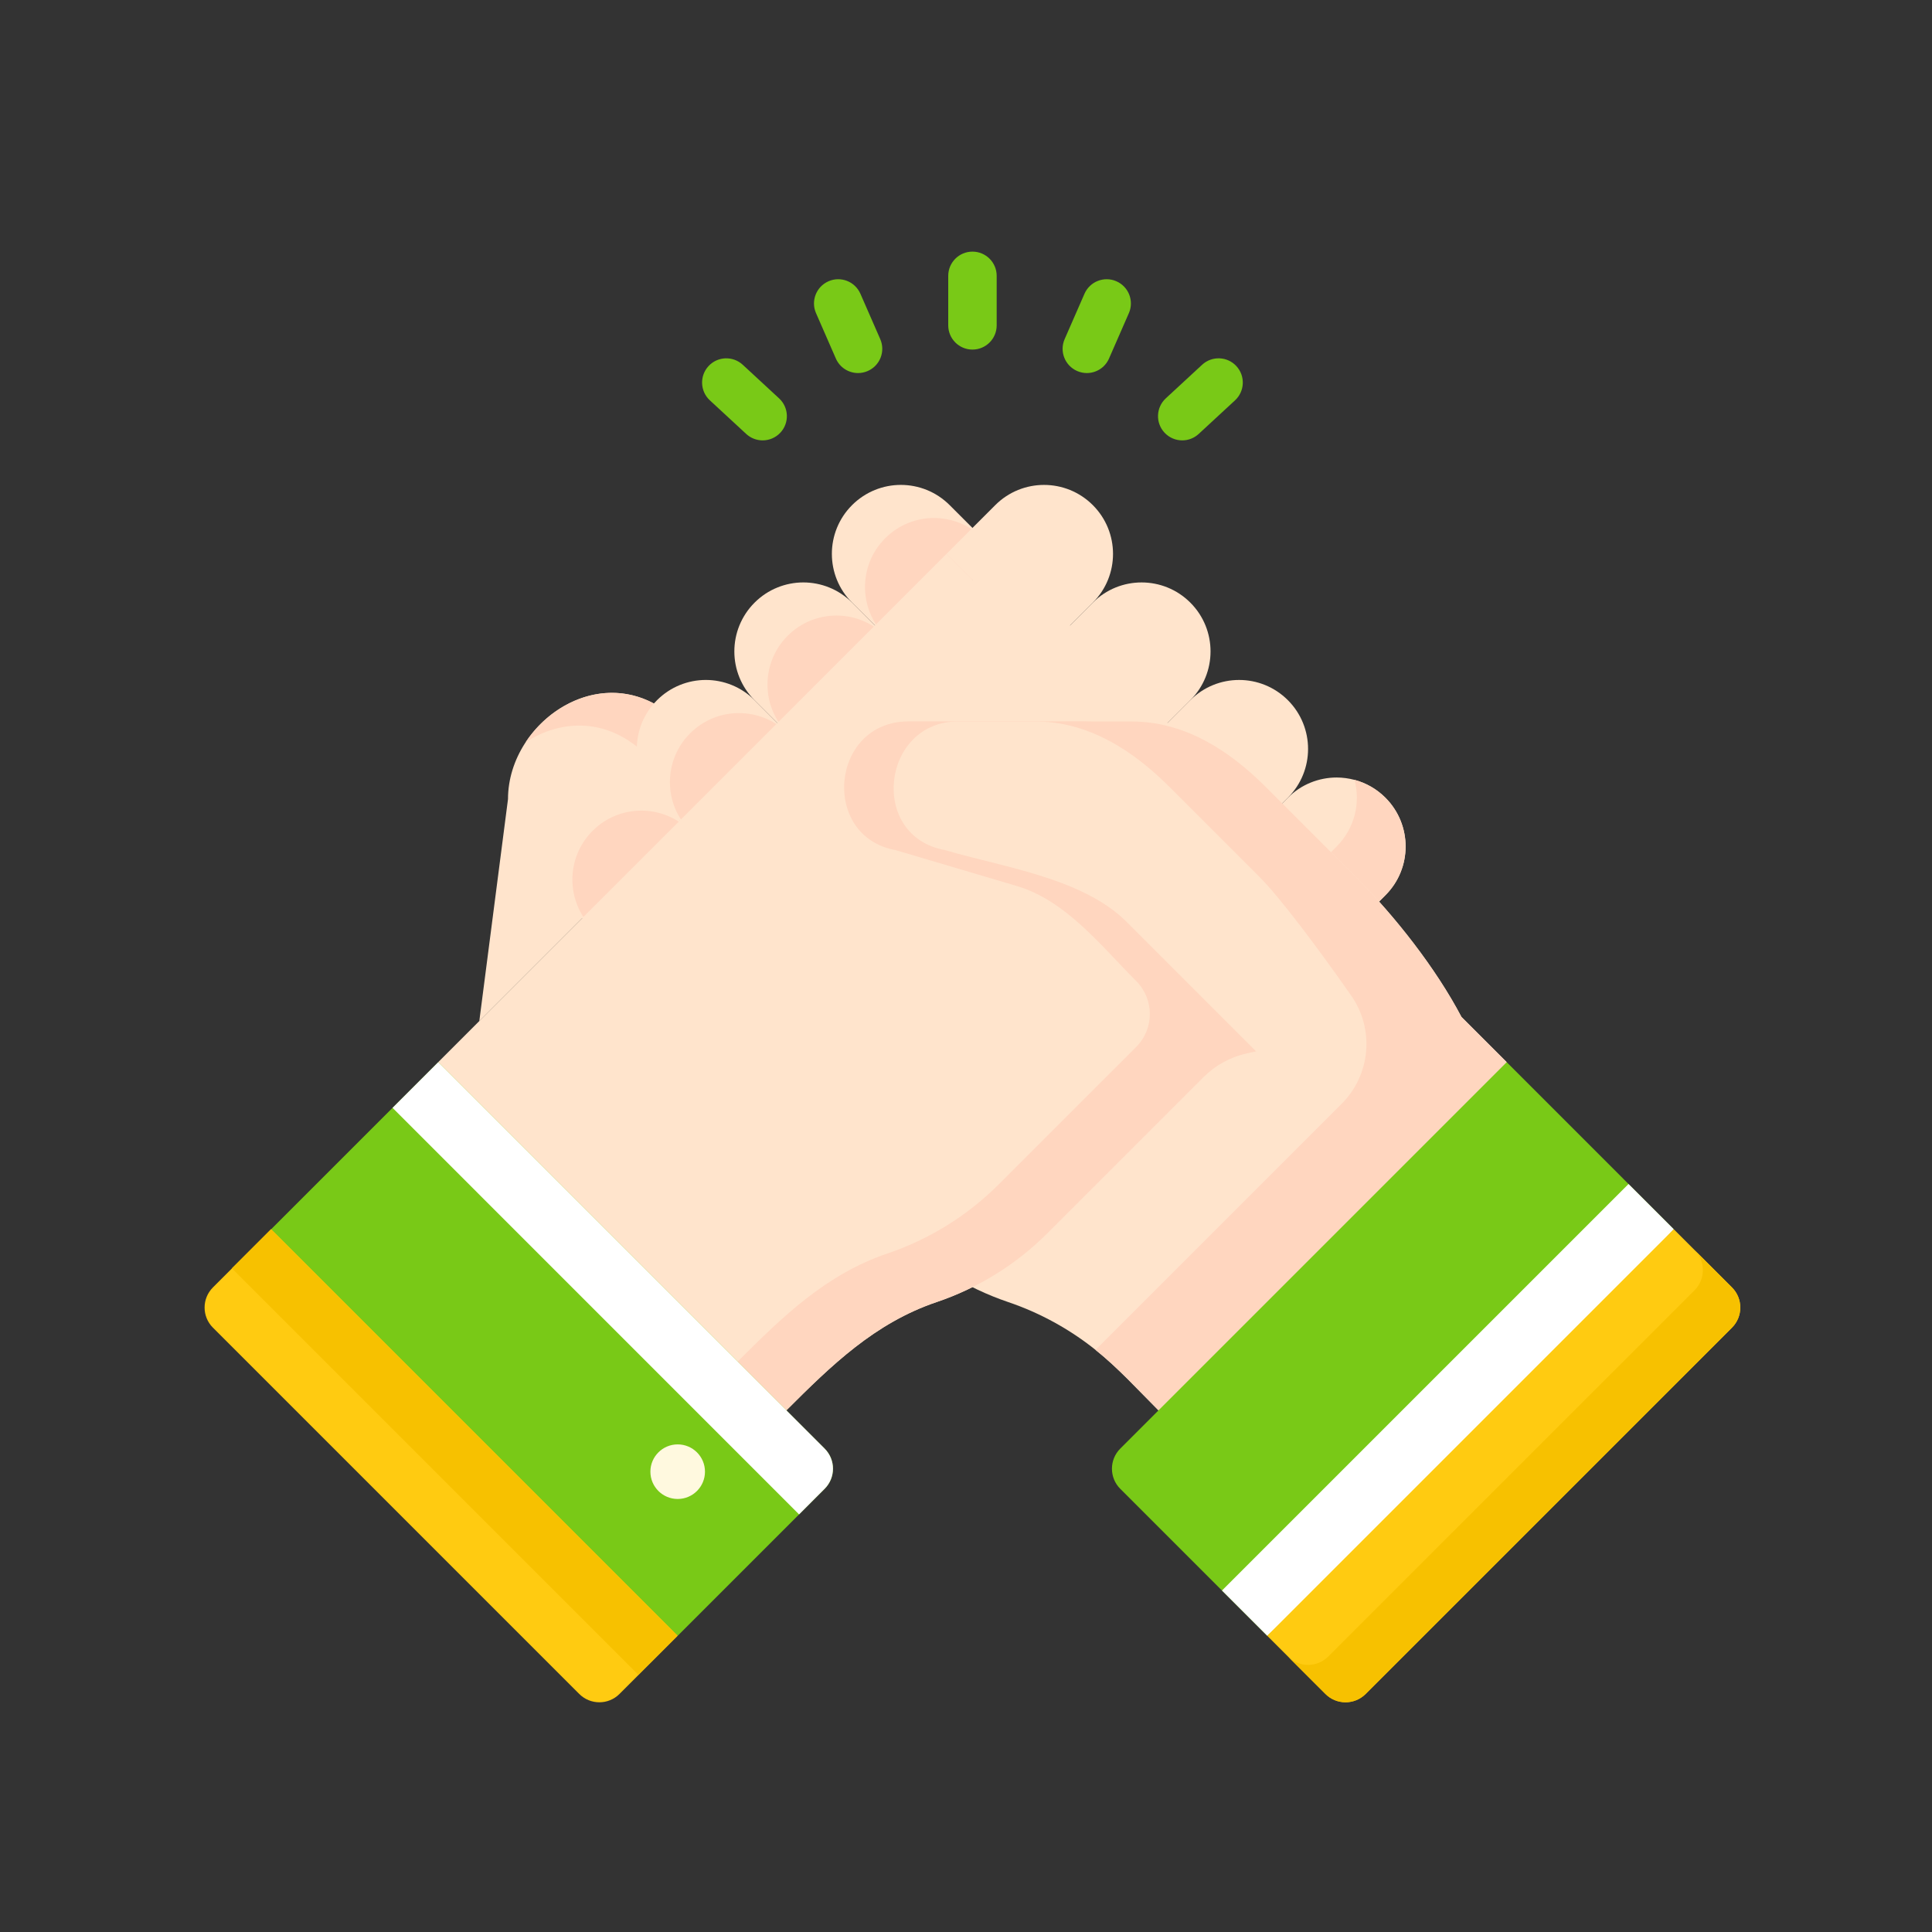 <svg width="67" height="67" viewBox="0 0 67 67" fill="none" xmlns="http://www.w3.org/2000/svg">
<rect x="0" y="0" width="67" height="67" fill="#333333" stroke="none"/>
<path d="M16.622 35.41L17.617 27.712C17.617 24.95 21.096 22.593 23.576 25.073L25.268 26.765L16.622 35.41Z" fill="#FFE4CC"/>
<path d="M25.267 26.764L24.133 27.9H24.132L22.441 26.209C21.091 24.859 19.448 24.941 18.228 25.742C19.336 24.06 21.732 23.229 23.576 25.073L25.267 26.764Z" fill="#FFD6BF"/>
<path d="M32.932 17.516L34.623 19.208L31.24 22.59L29.549 20.899C28.615 19.965 28.615 18.451 29.549 17.517C30.017 17.05 30.629 16.816 31.24 16.816C31.853 16.816 32.464 17.049 32.932 17.516Z" fill="#FFE4CC"/>
<path d="M34.08 18.664L34.623 19.208L31.24 22.59L30.697 22.047C29.764 21.114 29.764 19.6 30.698 18.665C31.165 18.198 31.777 17.964 32.389 17.964C33.002 17.964 33.613 18.197 34.08 18.664Z" fill="#FFD6BF"/>
<path d="M29.549 20.899L31.24 22.591L27.858 25.973L26.167 24.281C25.233 23.348 25.233 21.834 26.168 20.899C26.634 20.433 27.246 20.199 27.858 20.198C28.471 20.199 29.082 20.432 29.549 20.899Z" fill="#FFE4CC"/>
<path d="M30.698 22.048L31.241 22.59L27.858 25.973L27.316 25.43C26.382 24.496 26.382 22.982 27.316 22.047C27.782 21.581 28.395 21.347 29.007 21.346C29.619 21.347 30.231 21.581 30.698 22.048Z" fill="#FFD6BF"/>
<path d="M26.167 24.281L27.859 25.973L24.476 29.355L22.784 27.664C21.851 26.73 21.852 25.215 22.785 24.282C23.252 23.815 23.864 23.581 24.477 23.58C25.089 23.581 25.7 23.814 26.167 24.281Z" fill="#FFE4CC"/>
<path d="M27.316 25.43L27.858 25.973L24.475 29.355L23.933 28.813C22.998 27.879 22.999 26.364 23.933 25.43C24.4 24.963 25.012 24.729 25.624 24.729C26.237 24.729 26.849 24.963 27.316 25.43Z" fill="#FFD6BF"/>
<path d="M22.784 27.664L24.476 29.355L21.094 32.737L19.402 31.046C18.469 30.112 18.469 28.598 19.403 27.664C19.87 27.197 20.482 26.964 21.094 26.963C21.706 26.964 22.317 27.197 22.784 27.664Z" fill="#FFE4CC"/>
<path d="M23.933 28.813L24.475 29.355L21.093 32.737L20.551 32.195C19.616 31.261 19.616 29.747 20.551 28.812C21.018 28.345 21.629 28.112 22.241 28.111C22.854 28.112 23.466 28.346 23.933 28.813Z" fill="#FFD6BF"/>
<path d="M34.623 19.208L52.251 36.835L47.498 43.35L40.175 48.91C39.465 48.2 38.778 47.441 37.992 46.813C37.093 46.093 36.056 45.524 34.964 45.155C33.517 44.664 32.202 43.846 31.122 42.766L21.093 32.737L34.623 19.208Z" fill="#FFE4CC"/>
<path d="M32.824 19.208L46.354 32.737L36.325 42.766C35.245 43.846 33.93 44.664 32.483 45.154C30.335 45.881 28.829 47.353 27.271 48.91L20.945 43.869L15.196 36.835L32.824 19.208Z" fill="#FFE4CC"/>
<path d="M36.206 22.59L37.898 20.899C38.832 19.965 38.832 18.451 37.898 17.517C36.964 16.583 35.449 16.583 34.515 17.517L32.824 19.208L36.206 22.59Z" fill="#FFE4CC"/>
<path d="M39.589 25.973L41.28 24.282C42.214 23.348 42.214 21.833 41.28 20.899C40.346 19.965 38.832 19.965 37.898 20.899L36.206 22.59L39.589 25.973Z" fill="#FFE4CC"/>
<path d="M42.971 29.355L44.662 27.664C45.596 26.73 45.596 25.215 44.662 24.281C43.728 23.347 42.214 23.347 41.28 24.281L39.589 25.973L42.971 29.355Z" fill="#FFE4CC"/>
<path d="M48.044 27.664C48.979 28.598 48.979 30.112 48.045 31.046L46.354 32.737L42.972 29.355L44.663 27.664C45.13 27.197 45.742 26.964 46.354 26.963C46.562 26.964 46.77 26.991 46.972 27.045C47.365 27.149 47.736 27.356 48.044 27.664Z" fill="#FFE4CC"/>
<path d="M48.046 31.045L46.354 32.737L42.972 29.356L44.663 31.045L46.354 29.355C46.98 28.729 47.187 27.843 46.973 27.044C47.365 27.149 47.737 27.355 48.045 27.663C48.979 28.599 48.979 30.113 48.046 31.045Z" fill="#FFD6BF"/>
<path d="M48.964 35.266L46.028 35.914L43.243 36.529C42.672 36.655 42.15 36.941 41.736 37.355L36.325 42.766C35.244 43.846 33.931 44.664 32.483 45.154C30.335 45.879 28.828 47.353 27.271 48.91L26.221 48.447L25.581 47.219C27.138 45.663 28.645 44.188 30.792 43.464C32.239 42.972 33.553 42.154 34.633 41.075L39.402 36.307C40.033 35.676 40.033 34.653 39.402 34.021C38.187 32.807 36.968 31.231 35.262 30.726L31.057 29.481C28.442 29.008 28.795 25.017 31.51 25.017H37.477C37.541 25.017 37.606 25.02 37.671 25.022C39.447 25.078 40.93 26.044 42.186 27.301L45.309 30.422C46.656 31.77 48.077 33.578 48.964 35.266Z" fill="#FFD6BF"/>
<path d="M43.905 27.301L47.027 30.422C48.375 31.77 49.795 33.578 50.682 35.267L47.747 35.915L43.87 36.77L39.066 31.966C37.546 30.447 34.767 30.07 32.776 29.481C30.11 29.004 30.568 25.018 33.229 25.018H39.196C39.26 25.018 39.325 25.019 39.39 25.022C41.166 25.078 42.649 26.044 43.905 27.301Z" fill="#FFE4CC"/>
<path d="M43.905 27.3L47.027 30.422C48.374 31.77 49.795 33.578 50.682 35.267L52.251 36.835L47.498 43.351L40.176 48.91C39.465 48.2 38.778 47.441 37.992 46.813L44.999 39.806L46.528 38.277C47.533 37.272 47.672 35.692 46.858 34.526C45.697 32.864 44.376 31.11 43.688 30.422L40.567 27.301C39.31 26.044 37.829 25.079 36.053 25.021C36.02 25.02 39.196 25.018 39.196 25.018C39.26 25.018 39.325 25.019 39.39 25.022C41.166 25.078 42.649 26.044 43.905 27.3Z" fill="#FFD6BF"/>
<path d="M33.724 12.123C33.26 12.123 32.884 11.747 32.884 11.283V9.566C32.884 9.102 33.26 8.726 33.724 8.726C34.188 8.726 34.564 9.102 34.564 9.566V11.283C34.564 11.747 34.188 12.123 33.724 12.123Z" fill="#79C917"/>
<path d="M29.757 12.937C29.433 12.937 29.125 12.749 28.987 12.434L28.299 10.86C28.113 10.435 28.307 9.94 28.732 9.754C29.157 9.568 29.652 9.762 29.838 10.187L30.526 11.76C30.712 12.185 30.518 12.681 30.093 12.866C29.984 12.914 29.869 12.937 29.757 12.937Z" fill="#79C917"/>
<path d="M26.448 15.272C26.244 15.272 26.04 15.198 25.878 15.049L24.617 13.883C24.277 13.568 24.256 13.037 24.571 12.696C24.886 12.355 25.417 12.335 25.758 12.65L27.018 13.815C27.359 14.13 27.38 14.662 27.065 15.002C26.899 15.181 26.674 15.272 26.448 15.272Z" fill="#79C917"/>
<path d="M37.69 12.937C37.578 12.937 37.464 12.914 37.354 12.866C36.929 12.68 36.735 12.185 36.921 11.76L37.609 10.187C37.795 9.762 38.291 9.568 38.715 9.754C39.14 9.94 39.334 10.435 39.148 10.86L38.46 12.433C38.322 12.749 38.014 12.937 37.69 12.937Z" fill="#79C917"/>
<path d="M40.999 15.272C40.773 15.272 40.548 15.181 40.382 15.002C40.067 14.662 40.088 14.13 40.428 13.815L41.689 12.649C42.03 12.335 42.561 12.355 42.876 12.696C43.191 13.037 43.17 13.568 42.83 13.883L41.569 15.049C41.407 15.198 41.203 15.272 40.999 15.272Z" fill="#79C917"/>
<path d="M52.251 36.835L58.044 42.629L51.828 49.623L43.946 56.727L38.85 51.631C38.465 51.246 38.465 50.621 38.85 50.236L52.251 36.835Z" fill="#79C917"/>
<path d="M58.044 42.628L51.828 49.623L43.946 56.727L42.377 55.158L56.476 41.06L58.044 42.628Z" fill="white"/>
<path d="M58.044 42.628L60.063 44.647C60.448 45.032 60.448 45.657 60.063 46.042L47.359 58.745C46.974 59.13 46.35 59.13 45.965 58.745L43.946 56.727L58.044 42.628Z" fill="#FFCB11"/>
<path d="M60.063 46.042L47.359 58.745C46.974 59.13 46.349 59.13 45.964 58.745L44.679 57.459C45.066 57.834 45.68 57.829 46.061 57.448L58.766 44.745C59.15 44.359 59.15 43.734 58.766 43.35L60.063 44.647C60.448 45.032 60.448 45.657 60.063 46.042Z" fill="#F7C100"/>
<path d="M15.197 36.835L28.598 50.236C28.983 50.621 28.983 51.246 28.598 51.631L23.502 56.727L16.31 50.356L9.403 42.629L15.197 36.835Z" fill="#79C917"/>
<path d="M28.598 51.63L27.711 52.518L13.613 38.419L15.197 36.835L28.598 50.236C28.983 50.621 28.983 51.245 28.598 51.63Z" fill="white"/>
<path d="M23.501 51.983C24.024 51.983 24.448 51.559 24.448 51.036C24.448 50.514 24.024 50.09 23.501 50.09C22.979 50.09 22.555 50.514 22.555 51.036C22.555 51.559 22.979 51.983 23.501 51.983Z" fill="#FFF9DF"/>
<path d="M9.403 42.628L23.502 56.727L21.483 58.745C21.098 59.13 20.473 59.13 20.088 58.745L7.384 46.042C6.999 45.657 6.999 45.032 7.384 44.647L9.403 42.628Z" fill="#FFCB11"/>
<path d="M8.041 43.984L9.399 42.626L23.495 56.722L22.137 58.08L8.041 43.984Z" fill="#F7C100"/>
</svg>
